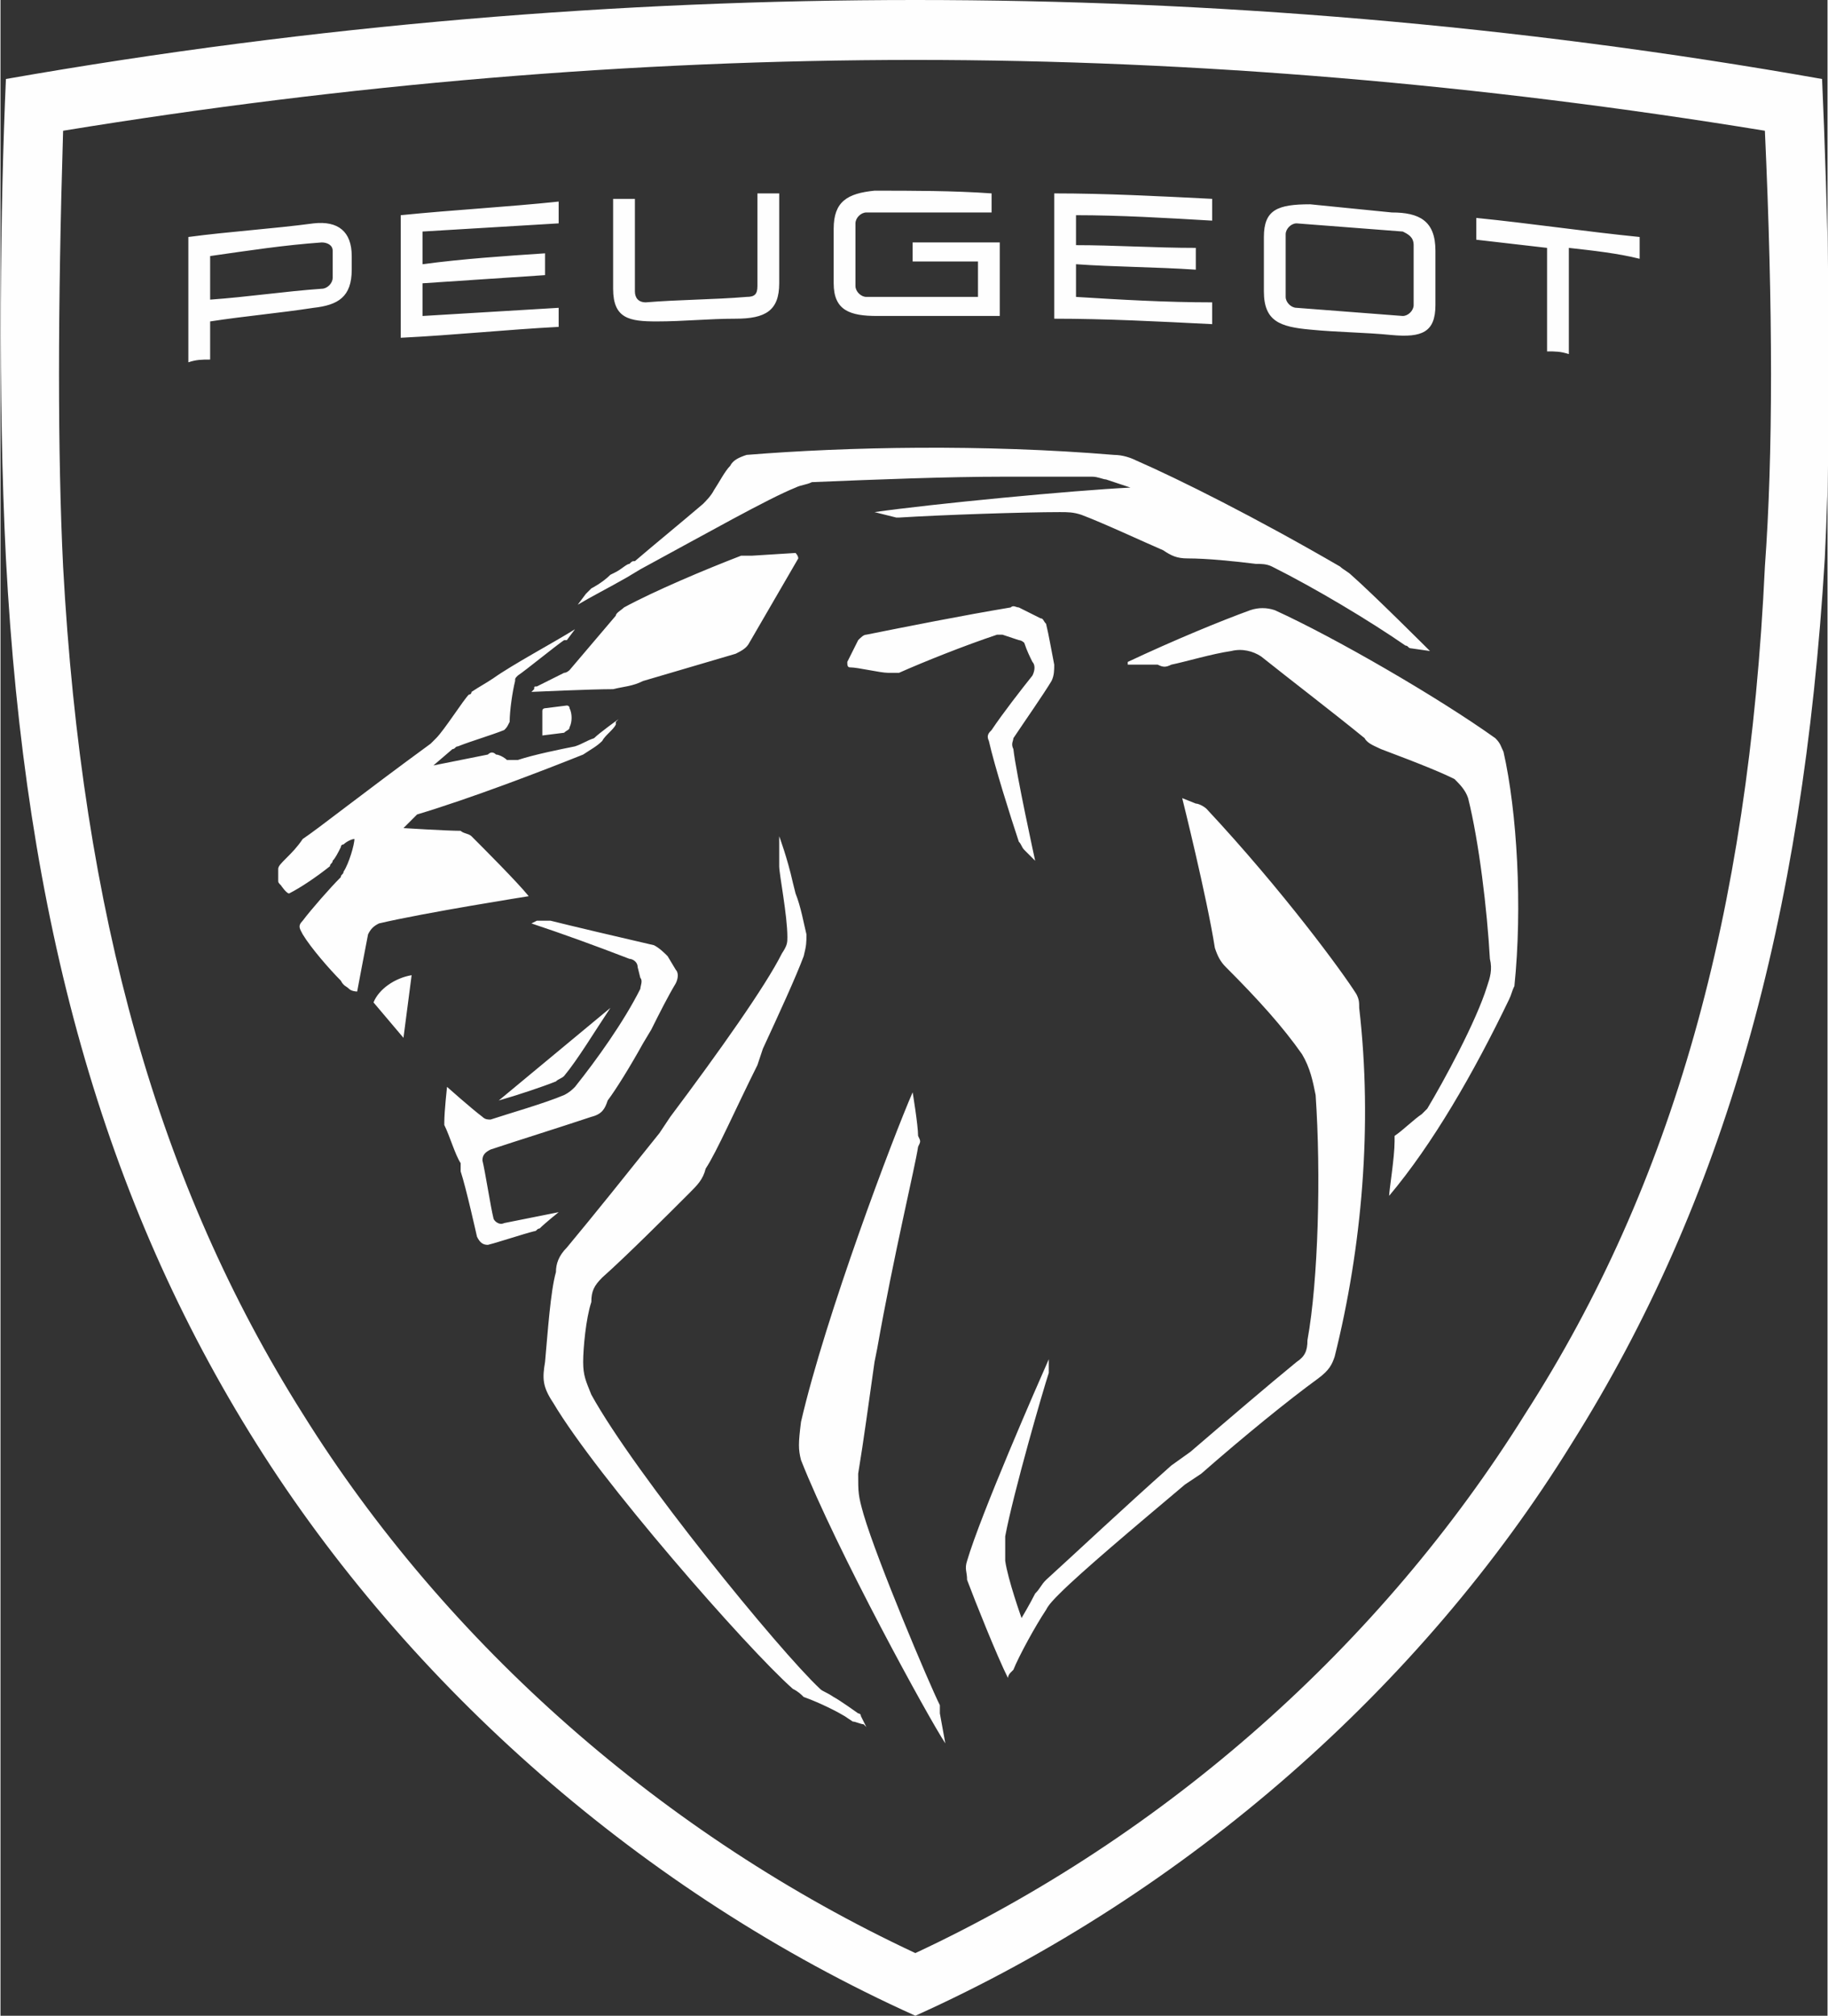 <?xml version="1.0" encoding="UTF-8"?>
<!DOCTYPE svg PUBLIC "-//W3C//DTD SVG 1.1//EN" "http://www.w3.org/Graphics/SVG/1.1/DTD/svg11.dtd">
<!-- Creator: CorelDRAW X8 -->
<svg xmlns="http://www.w3.org/2000/svg" xml:space="preserve" width="23.911mm" height="26.356mm" version="1.1" style="shape-rendering:geometricPrecision; text-rendering:geometricPrecision; image-rendering:optimizeQuality; fill-rule:evenodd; clip-rule:evenodd"
viewBox="0 0 671 740"
 xmlns:xlink="http://www.w3.org/1999/xlink">
 <rect x="0" y="0" width="671" height="740" fill="#333333" stroke="none"/>
 <defs>
  <style type="text/css">
   <![CDATA[
    .fil0 {fill:#FEFEFE}
   ]]>
  </style>
 </defs>
 <g id="Katman_x0020_1">
  <path id="Combined-Shape" class="fil0" d="M118 89l0 0c-14,1 -27,3 -41,5l0 0 0 16c14,-1 27,-3 41,-4 2,0 4,-2 4,-4l0 0 0 -10c0,-2 -2,-3 -4,-3l0 0zm203 -19c14,0 29,0 43,1l0 0 0 7c-15,0 -31,0 -46,0 -2,0 -4,2 -4,4l0 0 0 23c0,2 2,4 4,4 14,0 28,0 41,0l0 0 0 -13c-8,0 -16,0 -24,0l0 0 0 -7c11,0 22,0 32,0l0 0 0 27c-15,0 -30,0 -45,0 -10,0 -16,-2 -16,-12l0 0 0 -20c0,-10 5,-13 15,-14zm155 12c-2,0 -4,2 -4,4l0 0 0 23c0,2 2,4 4,4 13,1 26,2 39,3 2,0 4,-2 4,-4l0 0 0 -22c0,-3 -2,-4 -4,-5 -13,-1 -26,-2 -39,-3zm-190 -11l0 33c0,10 -5,13 -16,13 -10,0 -19,1 -29,1 -10,0 -16,-1 -16,-12l0 0 0 -33 0 0 8 0 0 34c0,2 1,4 4,4 12,-1 25,-1 37,-2 3,0 4,-1 4,-4l0 0 0 -34c3,0 6,0 8,0l0 0zm101 0c19,0 38,1 58,2l0 0 0 8c-17,-1 -34,-2 -50,-2l0 0 0 11c14,0 29,1 44,1l0 0 0 8c-15,-1 -30,-1 -44,-2l0 0 0 12c16,1 33,2 50,2l0 0 0 8c-20,-1 -39,-2 -58,-2l0 0 0 -46zm77 16c0,-10 5,-12 17,-12 10,1 20,2 30,3 10,0 16,3 16,14l0 0 0 20c0,10 -5,12 -16,11 -10,-1 -20,-1 -30,-2 -11,-1 -17,-3 -17,-14l0 0 0 -20zm-259 -13l0 8c-17,1 -33,2 -50,3l0 0 0 12c15,-2 30,-3 45,-4l0 0 0 8c-15,1 -30,2 -45,3l0 0 0 12c17,-1 33,-2 50,-3l0 0 0 7c-19,1 -38,3 -58,4l0 0 0 -45c20,-2 39,-3 58,-5l0 0zm337 6c20,2 40,5 60,7l0 0 0 8c-8,-2 -17,-3 -26,-4l0 0 0 39c-3,-1 -5,-1 -8,-1l0 0 0 -38c-9,-1 -17,-2 -26,-3l0 0 0 -8zm-427 2c9,-1 14,3 14,12l0 0 0 5c0,10 -5,13 -14,14 -13,2 -25,3 -38,5l0 0 0 14c-3,0 -5,0 -8,1l0 0 0 -46c15,-2 31,-3 46,-5zm159 85c37,-3 87,-4 135,0 3,0 6,1 8,2 16,7 44,21 75,39 1,1 3,2 4,3 8,7 29,28 29,28l0 0 -7 -1c-1,0 -1,-1 -2,-1 -13,-9 -33,-21 -49,-29 -2,-1 -4,-1 -6,-1 -8,-1 -18,-2 -25,-2 -4,0 -6,-1 -9,-3 -7,-3 -22,-10 -30,-13 -3,-1 -5,-1 -8,-1 -13,0 -43,1 -59,2 0,0 -1,0 -1,0l0 0 -8 -2c21,-3 73,-8 94,-9l0 0 -9 -3c-1,0 -3,-1 -5,-1 -5,0 -15,0 -28,0l-5 0c-20,0 -46,1 -70,2 -2,1 -4,1 -6,2 -10,4 -33,17 -57,30l-5 3c-7,4 -13,7 -18,10 0,0 3,-4 3,-4 1,-1 1,-1 2,-2 0,0 4,-2 7,-5l2 -1c2,-1 4,-3 5,-3 1,-1 1,-1 2,-1 7,-6 18,-15 25,-21 1,-1 3,-3 4,-5 2,-3 4,-7 6,-9 1,-2 3,-3 6,-4zm18 36c0,0 1,1 1,2l0 0 -18 31c-1,2 -3,3 -5,4l0 0 -34 10c-4,2 -7,2 -11,3 -8,0 -30,1 -30,1l0 0 1 -1c0,-1 0,-1 1,-1l0 0 10 -5c1,0 2,-1 2,-1l0 0 17 -20c0,-1 2,-2 3,-3 11,-6 30,-14 43,-19 1,0 3,0 4,0l0 0 16 -1zm-84 56c0,0 1,0 1,1 1,2 1,5 0,7 0,1 -1,1 -2,2l0 0 -8 1c0,0 0,0 0,0l0 0 0 -9c0,-1 1,-1 1,-1l0 0 8 -1zm163 -36c1,-1 2,0 3,0l0 0 8 4c1,0 1,1 2,2 1,4 2,10 3,15 0,2 0,4 -1,6 -3,5 -10,15 -14,21 0,1 -1,2 0,4 1,9 8,41 8,41l0 0 -4 -4c-1,-1 -1,-2 -2,-3 -3,-9 -9,-28 -11,-37 -1,-2 0,-3 1,-4 4,-6 11,-15 15,-20 1,-2 1,-4 0,-5 -1,-2 -2,-4 -3,-7 -1,-1 -2,-1 -2,-1l0 0 -6 -2c0,0 -1,0 -2,0 -12,4 -27,10 -36,14 -2,0 -2,0 -4,0 -3,0 -11,-2 -14,-2 -1,0 -1,-1 -1,-2l0 0 4 -8c1,-1 2,-2 3,-2 15,-3 35,-7 53,-10zm-160 8l-3 4c-1,0 -1,0 -1,0 -3,2 -14,11 -17,13 -1,1 -1,1 -1,2 -1,4 -2,11 -2,15 -1,2 -1,2 -2,3 -5,2 -12,4 -17,6 -1,0 -1,1 -2,1 0,0 -7,6 -7,6 0,0 15,-3 20,-4 1,-1 2,-1 3,0 1,0 3,1 4,2 1,0 2,0 4,0 6,-2 16,-4 21,-5 3,-1 4,-2 7,-3 2,-2 9,-7 9,-7 0,0 -1,1 -1,1 0,1 0,1 0,1 -1,2 -4,4 -5,6 -2,2 -4,3 -7,5 -15,6 -41,16 -61,22 -1,1 -1,1 -2,2 -1,1 -3,3 -3,3 0,0 16,1 21,1 1,1 3,1 4,2 4,4 17,17 21,22 0,0 -38,6 -55,10 -2,1 -3,2 -4,4 -1,5 -4,21 -4,21 0,0 -2,0 -3,-1 -1,-1 -2,-1 -3,-3 -4,-4 -11,-12 -14,-17 -1,-2 -2,-3 0,-5 3,-4 10,-12 14,-16 0,-1 1,-1 1,-2 2,-3 4,-10 4,-12l0 -1 0 0 0 0c0,0 0,0 0,0l0 1c-1,0 -3,1 -4,2 -1,0 -1,1 -1,1 -1,2 -2,4 -3,5 0,1 -1,1 -1,2 -5,4 -11,8 -15,10 0,1 0,1 0,0 -1,0 -3,-3 -3,-3 -1,-1 -1,-1 -1,-2 0,-1 0,-2 0,-4 0,-1 1,-2 3,-4 2,-2 4,-4 6,-7 6,-4 21,-16 47,-35 1,-1 1,-1 2,-2 3,-3 10,-14 12,-16 1,0 1,-1 1,-1 3,-2 5,-3 8,-5 7,-5 22,-13 30,-18l0 0zm-60 127l-3 23 -11 -13c2,-5 8,-9 14,-10l0 0zm73 12c-6,9 -12,19 -17,25 -1,1 -2,1 -3,2 -5,2 -14,5 -21,7l0 0 41 -34zm235 -146c3,-1 6,-1 9,0 22,10 60,32 81,47 2,2 2,3 3,5 5,22 7,57 4,86 -1,2 -1,3 -2,5 -13,27 -28,53 -44,72l0 0 0 0c0,-2 2,-14 2,-20 0,-1 0,-2 0,-2 3,-2 7,-6 10,-8 1,-1 1,-1 2,-2 6,-10 18,-32 22,-45 1,-3 2,-6 1,-10 -1,-18 -4,-43 -8,-59 -1,-3 -3,-5 -5,-7 -4,-2 -11,-5 -27,-11 -2,-1 -5,-2 -6,-4 -11,-9 -28,-22 -38,-30 -3,-2 -7,-3 -11,-2 -7,1 -17,4 -22,5 -2,1 -3,1 -5,0 -1,0 -2,0 -3,0l-2 0c-3,0 -5,0 -6,0l0 -1c17,-8 34,-15 45,-19zm-262 114c1,0 3,0 5,0 8,2 25,6 38,9 2,1 4,3 5,4l0 0 3 5c1,1 1,3 0,5 -3,5 -6,11 -9,17l-3 5c-5,9 -10,17 -13,21 -1,3 -2,5 -6,6 -12,4 -28,9 -37,12 -2,1 -3,2 -3,4 1,4 3,17 4,21 0,1 2,3 4,2 5,-1 20,-4 20,-4 0,0 -5,4 -7,6 -1,0 -1,1 -2,1 -4,1 -13,4 -17,5 -2,0 -3,-1 -4,-3 0,0 -4,-18 -6,-24 0,-1 0,-2 0,-3 -2,-3 -4,-10 -6,-14 0,0 0,-1 0,-1 0,-4 1,-13 1,-13 0,0 9,8 13,11 1,1 2,1 3,1 6,-2 20,-6 27,-9 2,-1 3,-2 4,-3 8,-10 18,-24 24,-36 0,-1 1,-3 0,-4l0 0 -1 -4c0,-2 -2,-3 -3,-3 -13,-5 -24,-9 -36,-13l0 0 2 -1zm237 -45l5 2c1,0 3,1 4,2 28,30 50,60 55,68 1,2 1,3 1,5 5,43 1,88 -9,128 -1,3 -2,5 -6,8 -11,8 -27,21 -43,35l-6 4c-19,16 -38,32 -46,40 -2,2 -4,4 -5,6 -4,6 -10,17 -12,22l-1 1c-1,1 -1,2 -1,2 -4,-8 -12,-28 -15,-36 0,-3 -1,-4 0,-7 5,-17 26,-65 30,-74l0 0 0 4c0,0 0,1 0,1 -2,6 -13,44 -16,60 0,4 0,5 0,9 1,7 6,21 6,21 0,0 3,-5 5,-9 2,-2 2,-3 4,-5 11,-10 28,-26 46,-42l7 -5c14,-12 28,-24 39,-33 3,-2 4,-4 4,-8 4,-22 5,-61 3,-90 -1,-5 -2,-10 -5,-15 -7,-10 -16,-20 -28,-32 -2,-2 -3,-4 -4,-7 -3,-19 -12,-55 -12,-55l0 0zm-148 14c0,0 3,8 5,17l1 4c2,5 3,11 4,15 0,3 0,4 -1,8 -3,8 -9,21 -15,34l-2 6c-8,16 -15,32 -19,38 -1,4 -3,6 -6,9 -8,8 -23,23 -32,31 -3,3 -4,5 -4,9 -2,6 -3,17 -3,22 0,5 1,7 3,12 16,29 69,94 84,108 1,1 2,1 5,3 2,1 9,6 9,6 0,0 1,0 1,1l0 0 2 4c0,0 0,0 0,0l-1 -1c-1,0 -3,-1 -4,-1l-3 -2c-5,-3 -12,-6 -15,-7 -1,-1 -2,-2 -4,-3 -17,-15 -72,-78 -88,-105 -4,-6 -4,-9 -3,-15 1,-11 2,-26 4,-33 0,-3 1,-6 4,-9 10,-12 22,-27 34,-42l4 -6c18,-24 35,-48 41,-60 2,-3 2,-4 2,-6 0,-8 -3,-23 -3,-26 0,-1 0,-2 0,-2l0 0 0 -9zm49 94c0,0 2,12 2,16 1,2 1,2 0,4 -1,7 -9,40 -15,74l-1 5c-2,14 -4,29 -6,41 0,7 0,8 2,15 5,17 24,62 28,70 0,1 0,2 0,3l0 0 2 11c-6,-9 -40,-71 -53,-104 -1,-4 -1,-6 0,-14 9,-39 34,-105 41,-121zm1 -379c-104,0 -209,9 -313,26 -2,66 -2,119 0,160 7,128 35,227 88,311 53,85 133,155 225,198 92,-43 171,-113 224,-198 54,-84 82,-183 88,-311 3,-41 3,-94 0,-160 -104,-17 -209,-26 -312,-26zm0 -22c108,0 220,9 333,29 2,45 4,116 1,176 -8,133 -37,236 -93,325 -55,89 -141,165 -241,210 -100,-45 -186,-121 -242,-210 -56,-89 -85,-192 -92,-325 -3,-60 -2,-131 0,-176 114,-20 226,-29 334,-29z"/>
 </g>
</svg>
